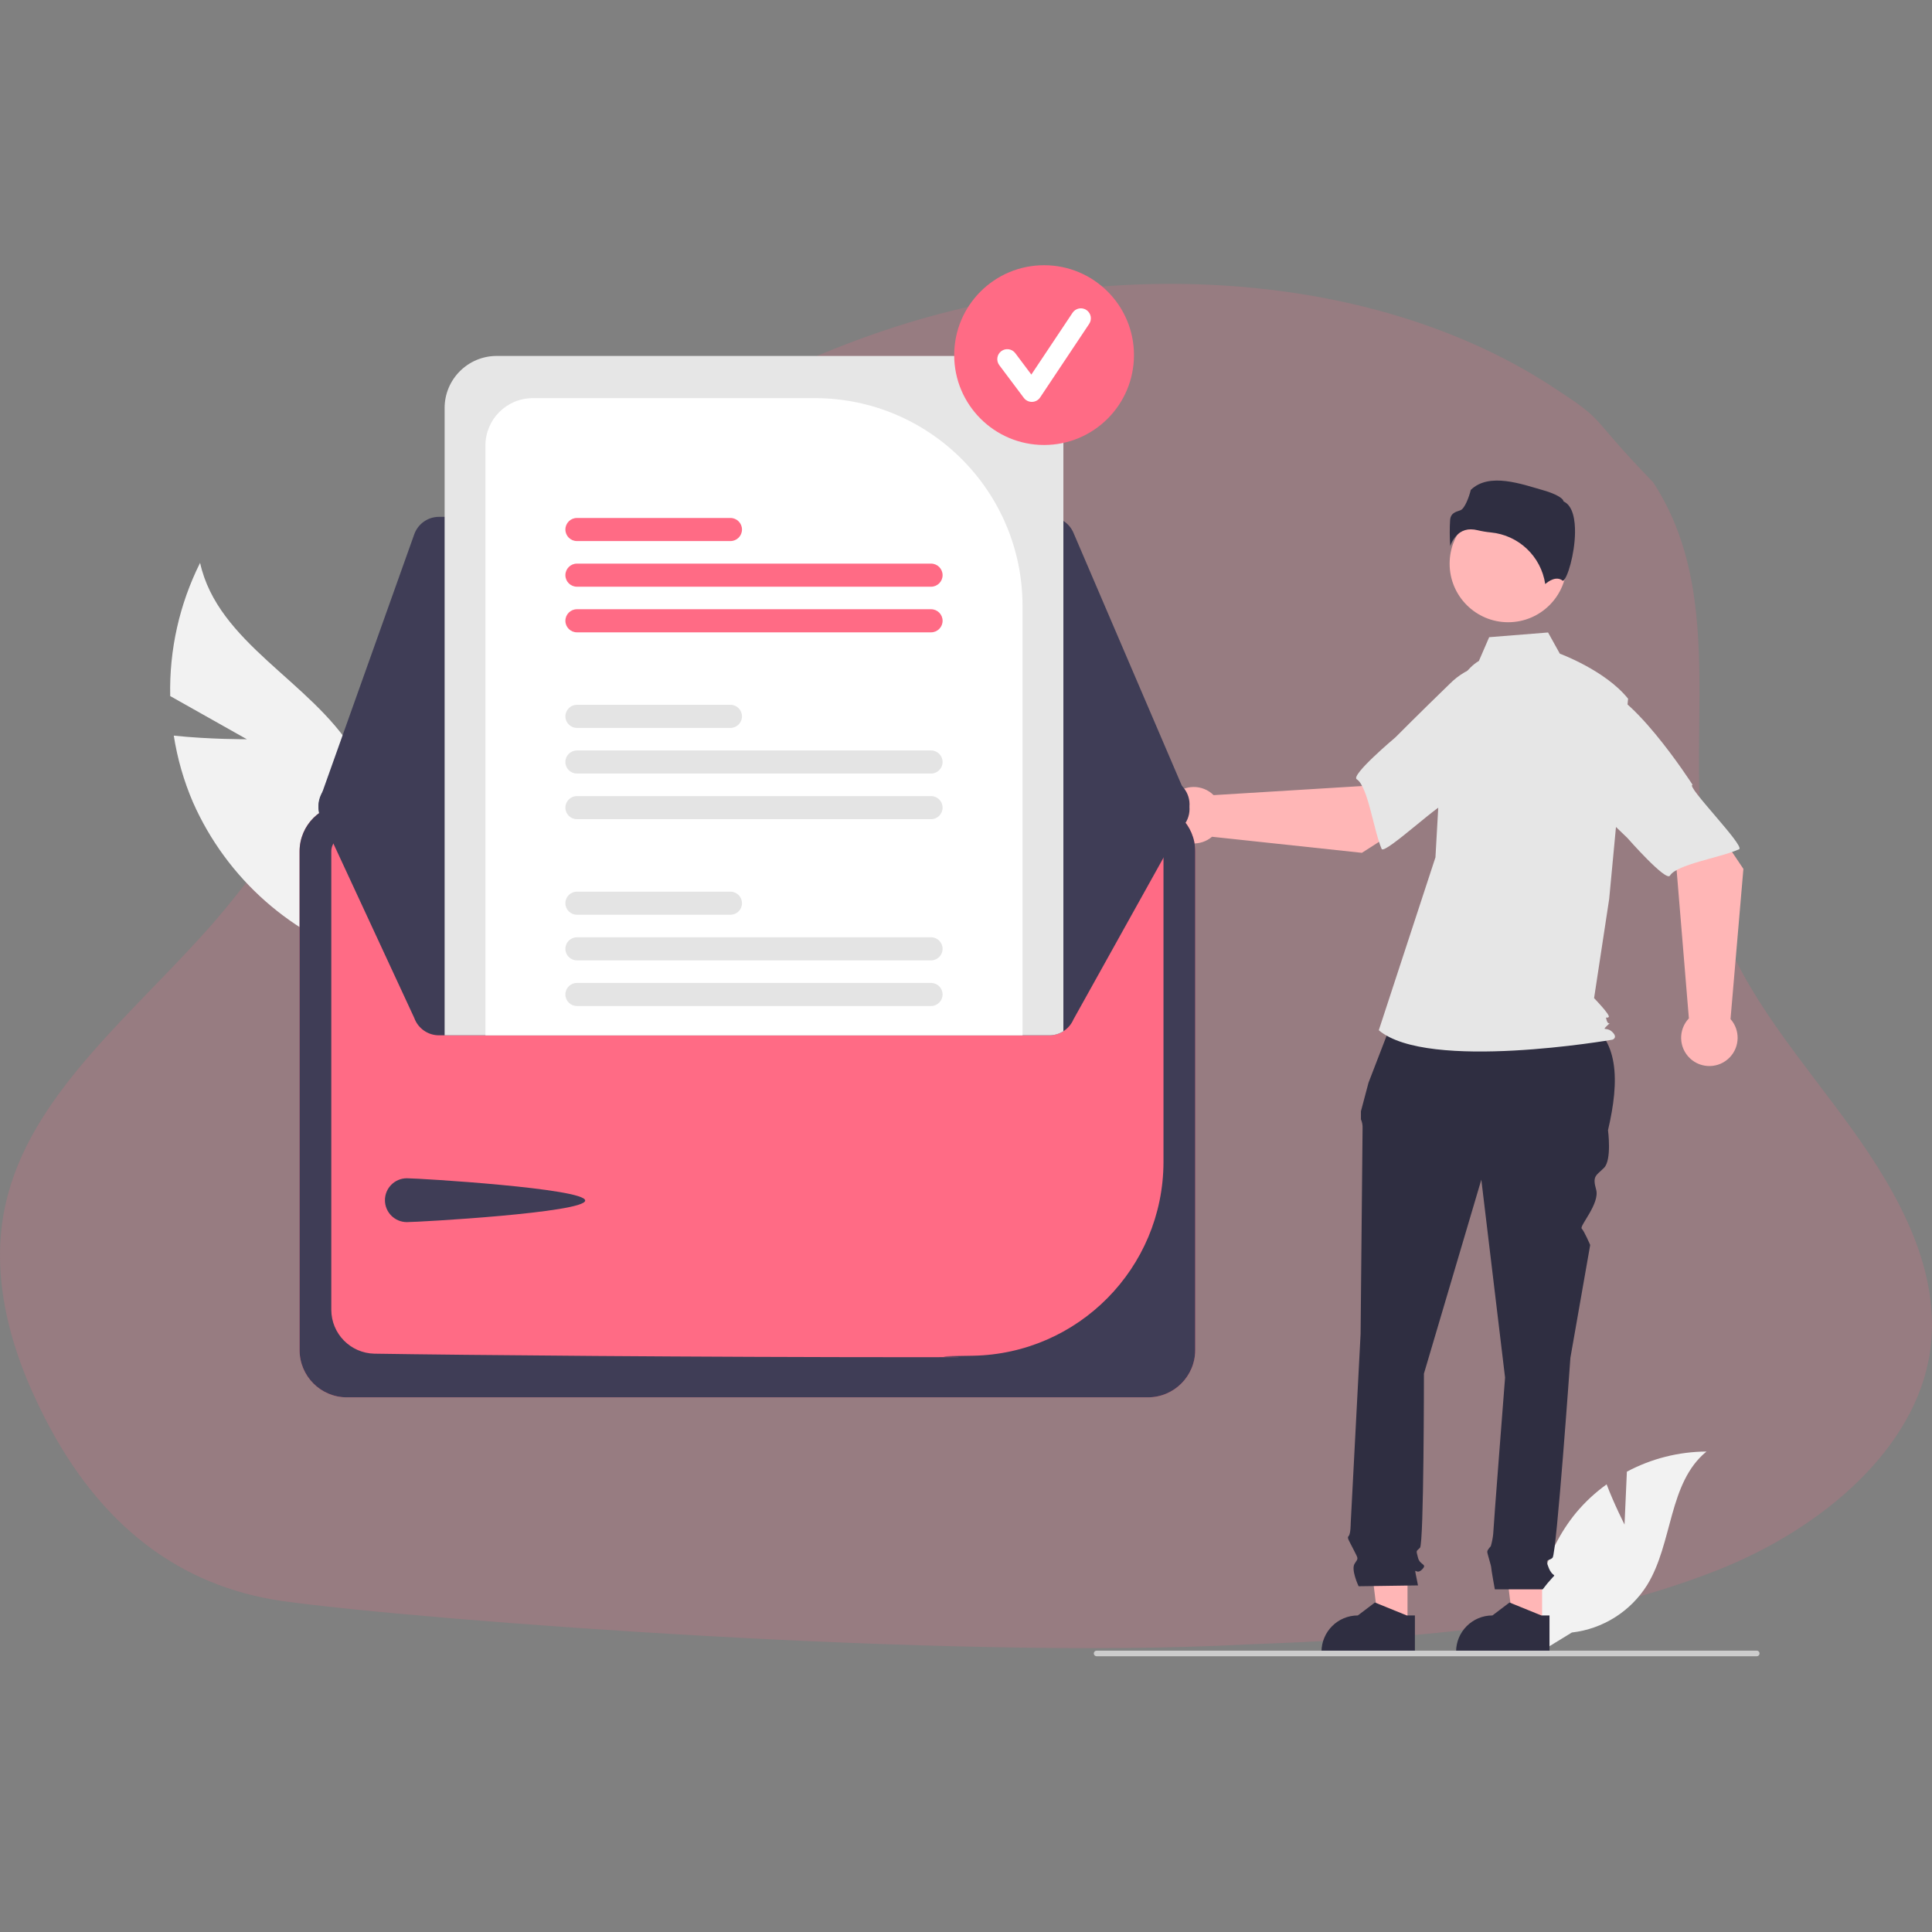 <?xml version="1.0"?>
<svg xmlns="http://www.w3.org/2000/svg" enable-background="new 0 0 500 500" viewBox="0 0 500 500" width="190" height="190"><rect x="0" y="0" width="500" height="500" fill="#808080" stroke="none"/><path d="m444.352 406.401c27.397-10.809 51.405-31.528 55.123-56.428 3.055-20.615-7.701-40.45-20.337-57.983s-27.689-34.304-34.353-54.034c-12.492-36.76 4.892-79.676-16.931-113.114-18.208-18.814-11.058-14.984-27.057-25.381-47.288-30.256-115.196-32.937-171.581-14.063s-101.97 56.691-134.39 99.784c-13.358 17.797-24.822 36.544-39.526 53.55-19.684 22.581-45.859 43.06-53.182 70.186-5.391 19.5.138 39.901 9.486 58.062 14.227 27.867 34.901 43.55 61.507 47.381 36.257 5.021 173.39 15.315 248.989 11.243 40.412-1.58 82.513-3.576 122.253-19.201h-0z" fill="#ff6b85" opacity=".18"/><path d="m63.885 191.315-19.834-11.171c-.268-11.952 2.387-23.788 7.732-34.482 4.573 20.755 28.637 30.629 39.741 48.75 6.927 11.502 8.247 25.531 3.587 38.124l1.304 16.092c-20.745-6.214-37.729-21.199-46.478-41.009-2.371-5.515-4.037-11.307-4.961-17.239 9.247.984 18.909.936 18.909.936z" fill="#f2f2f2"/><path d="m420.427 394.547.608-13.675c6.34-3.389 13.411-5.179 20.6-5.215-9.894 8.089-8.657 23.682-15.365 34.56-4.291 6.84-11.459 11.357-19.481 12.276l-8.28 5.069c-2.299-12.818 1.129-26 9.383-36.072 2.316-2.77 4.971-5.237 7.902-7.343 1.983 5.229 4.632 10.399 4.632 10.399z" fill="#f2f2f2"/><path d="m399.094 420.525-7.497-.001-3.566-28.917 11.065.001z" fill="#ffb6b6"/><path d="m401.006 427.792-24.174-.001v-.306c0-5.196 4.213-9.409 9.409-9.409h.001l4.416-3.35 8.239 3.35 2.11 0z" fill="#2f2e41"/><path d="m364.264 420.525-7.497-.001-3.566-28.917 11.065.001z" fill="#ffb6b6"/><path d="m366.176 427.792-24.174-.001v-.306c0-5.196 4.213-9.409 9.409-9.409h.001l4.416-3.35 8.239 3.35 2.11 0z" fill="#2f2e41"/><path d="m361.019 262.432 48.764 1.219c9.261 5.03 9.402 15.918 6.367 28.844 0 0 1.024 7.683-1.024 9.732-2.049 2.049-3.073 2.049-2.049 5.634 1.024 3.585-4.388 9.441-3.731 10.099.657.657 2.194 4.243 2.194 4.243l-5.122 29.196s-3.585 50.708-4.61 51.733-2.049 0-1.024 2.561 2.049 1.537 1.024 2.561c-.907.978-1.762 2.004-2.561 3.073h-12.384s-.934-5.122-.934-5.634c0-.512-1.024-3.585-1.024-4.098 0-.512.905-1.418.905-1.418.313-1.041.524-2.11.631-3.192 0-1.024 3.073-40.464 3.073-40.464l-6.146-51.22-14.854 50.196s0 44.05-1.024 45.074-1.024.512-.512 2.561c.512 2.049 2.561 1.537 1.024 3.073-1.537 1.537-2.049-1.024-1.537 1.537l.512 2.561-15.366.22s-2.049-4.317-1.024-5.854.963-1.117-.287-3.632c-1.25-2.515-1.762-3.027-1.25-3.539.512-.512.512-3.237.512-3.237l2.561-49.008s.512-51.733.512-53.269c.039-.791-.107-1.579-.425-2.304v-2.086l1.962-7.391z" fill="#2f2e41"/><circle cx="390.312" cy="145.884" fill="#ffb6b6" r="15.151"/><path d="m382.737 171.049c-3.264 1.941-5.217 5.506-6.338 9.134-2.075 6.717-3.324 13.662-3.72 20.681l-1.184 21.014-14.663 44.746c12.708 10.752 60.473 2.444 60.473 2.444s1.466-.489 0-1.955c-1.466-1.466-2.894-.167-1.427-1.633s.455.167-.033-1.299c-.489-1.466 0-.489.489-.977.489-.489-3.784-4.888-3.784-4.888l3.91-25.684 4.888-51.808c-5.865-7.331-17.66-11.653-17.66-11.653l-3.048-5.486-15.239 1.219z" fill="#e6e6e6"/><path d="m380.658 136.992c.586.005 1.17.081 1.737.228 1.119.269 2.255.46 3.401.57 7.218.679 13.041 6.195 14.11 13.366.88-.768 2.884-2.18 4.526-.867.025.021.04.032.097.004 1.091-.517 3.026-6.885 3.085-12.491.031-2.976-.438-6.776-2.844-7.979l-.127-.063-.033-.138c-.161-.669-1.957-1.812-5.079-2.701-5.674-1.616-14.132-4.764-18.895-.131-.36 1.562-1.533 4.905-2.718 5.283-1.312.419-2.444.781-2.623 2.39-.149 2.29-.138 4.587.032 6.875.444-1.4 1.317-2.626 2.494-3.504.837-.564 1.827-.858 2.836-.842z" fill="#2f2e41"/><path d="m352.458 220.709 24.75-15.85-12.466-16.571-12.309 15.141-38.352 2.352c-2.871-2.838-7.499-2.811-10.337.06-2.838 2.871-2.811 7.499.06 10.337 2.695 2.664 6.979 2.827 9.868.375z" fill="#ffb6b6"/><path d="m400.178 182.735c1.436 8.693-25.69 25.294-25.69 25.294-0-2.04-16.191 13.363-16.922 11.671-2.077-4.81-3.537-16.201-6.44-18.024-1.66-1.043 9.996-10.838 9.996-10.838s6.101-6.147 14.108-13.9c4.518-4.54 11.048-6.449 17.3-5.057 0-0 6.21 2.161 7.646 10.855z" fill="#e6e6e6"/><path d="m451.191 224.87-16.371-24.409-16.303 12.814 15.399 11.986 3.164 38.294c-2.776 2.93-2.652 7.557.279 10.333 2.93 2.776 7.557 2.652 10.333-.279 2.606-2.751 2.678-7.037.166-9.873z" fill="#ffb6b6"/><path d="m412.215 177.964c8.661-1.62 25.832 25.149 25.832 25.149-2.04.044 13.703 15.904 12.027 16.671-4.764 2.178-16.123 3.88-17.884 6.82-1.007 1.681-11.048-9.764-11.048-9.764s-6.274-5.97-14.195-13.811c-4.635-4.421-6.682-10.909-5.422-17.189-0 0 2.029-6.255 10.69-7.875z" fill="#e6e6e6"/><path d="m455.374 427.912c.001.399-.322.724-.721.725-.001 0-.003 0-.004 0h-170.851c-.401 0-.725-.325-.725-.725 0-.401.325-.725.725-.725h170.851c.399-.001.724.322.725.721z" fill="#ccc"/><path d="m297.1 208.098h-207.351c-6.745.008-12.211 5.474-12.219 12.219v129.096c.008 6.745 5.474 12.211 12.219 12.219h207.351c6.745-.008 12.211-5.474 12.219-12.219v-129.096c-.008-6.745-5.474-12.211-12.219-12.219z" fill="#ff6b85"/><path d="m297.1 208.098h-207.351c-6.745.008-12.211 5.474-12.219 12.219v129.096c.008 6.745 5.474 12.211 12.219 12.219h207.351c6.745-.008 12.211-5.474 12.219-12.219v-129.096c-.008-6.745-5.474-12.211-12.219-12.219zm4.01 92.731c-.103 27.338-22.05 49.574-49.385 50.034-21.04.274 11.641.381-13.734.381-58.025 0-118.529-.554-141.103-.914-6.177-.127-11.125-5.159-11.148-11.337v-118.667c.002-2.215 1.794-4.011 4.009-4.019h207.343c2.214.003 4.01 1.794 4.018 4.008z" fill="#3f3d56"/><path d="m271.575 133.761h-157.98c-2.864.004-5.417 1.805-6.383 4.501l-24.399 68.452c-1.256 3.525.583 7.401 4.108 8.658.727.259 1.493.392 2.265.393l211.877.376h.009c3.742-0 6.776-3.034 6.776-6.776-0-.917-.186-1.825-.548-2.669l-.369.158.369-.158-29.498-68.828c-1.066-2.493-3.517-4.109-6.228-4.107z" fill="#3f3d56"/><path d="m307.85 208.183c-.001.918-.187 1.826-.549 2.67l-29.496 52.982c-1.073 2.487-3.521 4.099-6.23 4.102h-157.977c-2.865-.003-5.42-1.802-6.388-4.498l-24.394-52.604c-1.257-3.522.58-7.397 4.102-8.653.002-.001.004-.001.006-.002.725-.262 1.49-.396 2.261-.396l25.882-.049 10.564-.018 139.002-.244 10.57-.018 25.863-.049h.006c3.743.001 6.778 3.035 6.778 6.778z" fill="#3f3d56"/><path d="m105.293 304.935c3.133 0 46.152 2.629 46.152 5.762s-43.019 5.583-46.152 5.583c-3.133 0-5.672-2.54-5.672-5.672-0-3.133 2.54-5.672 5.672-5.672z" fill="#3f3d56"/><path d="m261.737 92.118h-133.205c-7.433.009-13.456 6.032-13.465 13.465v162.354h156.508c1.285.004 2.544-.362 3.627-1.055v-161.299c-.009-7.433-6.032-13.456-13.465-13.465z" fill="#e6e6e6"/><path d="m210.894 103.035h-73c-6.768.007-12.254 5.49-12.264 12.258v152.644h139.002v-111.164c-.034-29.664-24.073-53.704-53.738-53.738z" fill="#fff"/><g fill="#e4e4e4"><path d="m240.951 254.381h-91.64c-1.65-.003-2.989 1.333-2.992 2.982-.003 1.65 1.333 2.989 2.982 2.992h.009 91.64c1.65.003 2.989-1.333 2.992-2.982.003-1.65-1.332-2.989-2.982-2.992-.003 0-.006 0-.009 0z"/><path d="m240.951 242.567h-91.64c-1.651.001-2.989 1.341-2.988 2.992.001 1.649 1.338 2.986 2.988 2.988h91.64c1.651.001 2.991-1.336 2.992-2.988.001-1.651-1.336-2.991-2.988-2.992-.001 0-.003 0-.005 0z"/><path d="m189.036 230.76h-39.724c-1.65-.003-2.989 1.333-2.992 2.982-.003 1.65 1.333 2.989 2.982 2.992h.009 39.724c1.65.003 2.989-1.333 2.992-2.982.003-1.65-1.333-2.989-2.982-2.992-.003 0-.006 0-.009 0z"/><path d="m240.951 206.025h-91.64c-1.651.001-2.989 1.341-2.988 2.992.001 1.649 1.338 2.986 2.988 2.988h91.64c1.651.001 2.991-1.336 2.992-2.988.001-1.651-1.336-2.991-2.988-2.992-.001 0-.003 0-.005 0z"/><path d="m240.951 194.218h-91.64c-1.65-.003-2.989 1.333-2.992 2.982-.003 1.65 1.333 2.989 2.982 2.992h.009 91.64c1.65.003 2.989-1.333 2.992-2.982.003-1.65-1.332-2.989-2.982-2.992-.003 0-.006 0-.009 0z"/><path d="m189.036 182.405h-39.724c-1.651.001-2.989 1.341-2.988 2.992.001 1.649 1.338 2.986 2.988 2.988h39.724c1.651.001 2.991-1.336 2.992-2.988.001-1.651-1.336-2.991-2.988-2.992-.002 0-.003 0-.005 0z"/></g><path d="m240.951 157.669h-91.64c-1.651.001-2.989 1.341-2.988 2.992.001 1.65 1.338 2.986 2.988 2.988h91.64c1.651.001 2.991-1.336 2.992-2.988.001-1.651-1.336-2.991-2.988-2.992-.001 0-.003 0-.005 0z" fill="#ff6b85"/><path d="m240.951 145.862h-91.64c-1.651.001-2.989 1.341-2.988 2.992.001 1.649 1.338 2.986 2.988 2.988h91.64c1.651.001 2.991-1.336 2.992-2.988.001-1.651-1.336-2.991-2.988-2.992-.001 0-.003 0-.005 0z" fill="#ff6b85"/><path d="m189.036 134.049h-39.724c-1.651.001-2.989 1.341-2.988 2.992.001 1.65 1.338 2.986 2.988 2.988h39.724c1.651.001 2.991-1.336 2.992-2.988.001-1.651-1.336-2.991-2.988-2.992-.002 0-.003 0-.005 0z" fill="#ff6b85"/><circle cx="270.208" cy="91.9" fill="#ff6b85" r="23.262"/><path d="m267.035 104.007c-.814 0-1.581-.384-2.07-1.035l-6.346-8.462c-.861-1.14-.635-2.763.505-3.624s2.763-.635 3.624.505c.004.005.007.009.011.014l4.152 5.536 10.664-15.995c.793-1.189 2.399-1.51 3.588-.718 1.189.793 1.51 2.399.718 3.588l-12.693 19.039c-.466.699-1.242 1.128-2.081 1.151-.024 0-.048.001-.072.001z" fill="#fff"/></svg>

